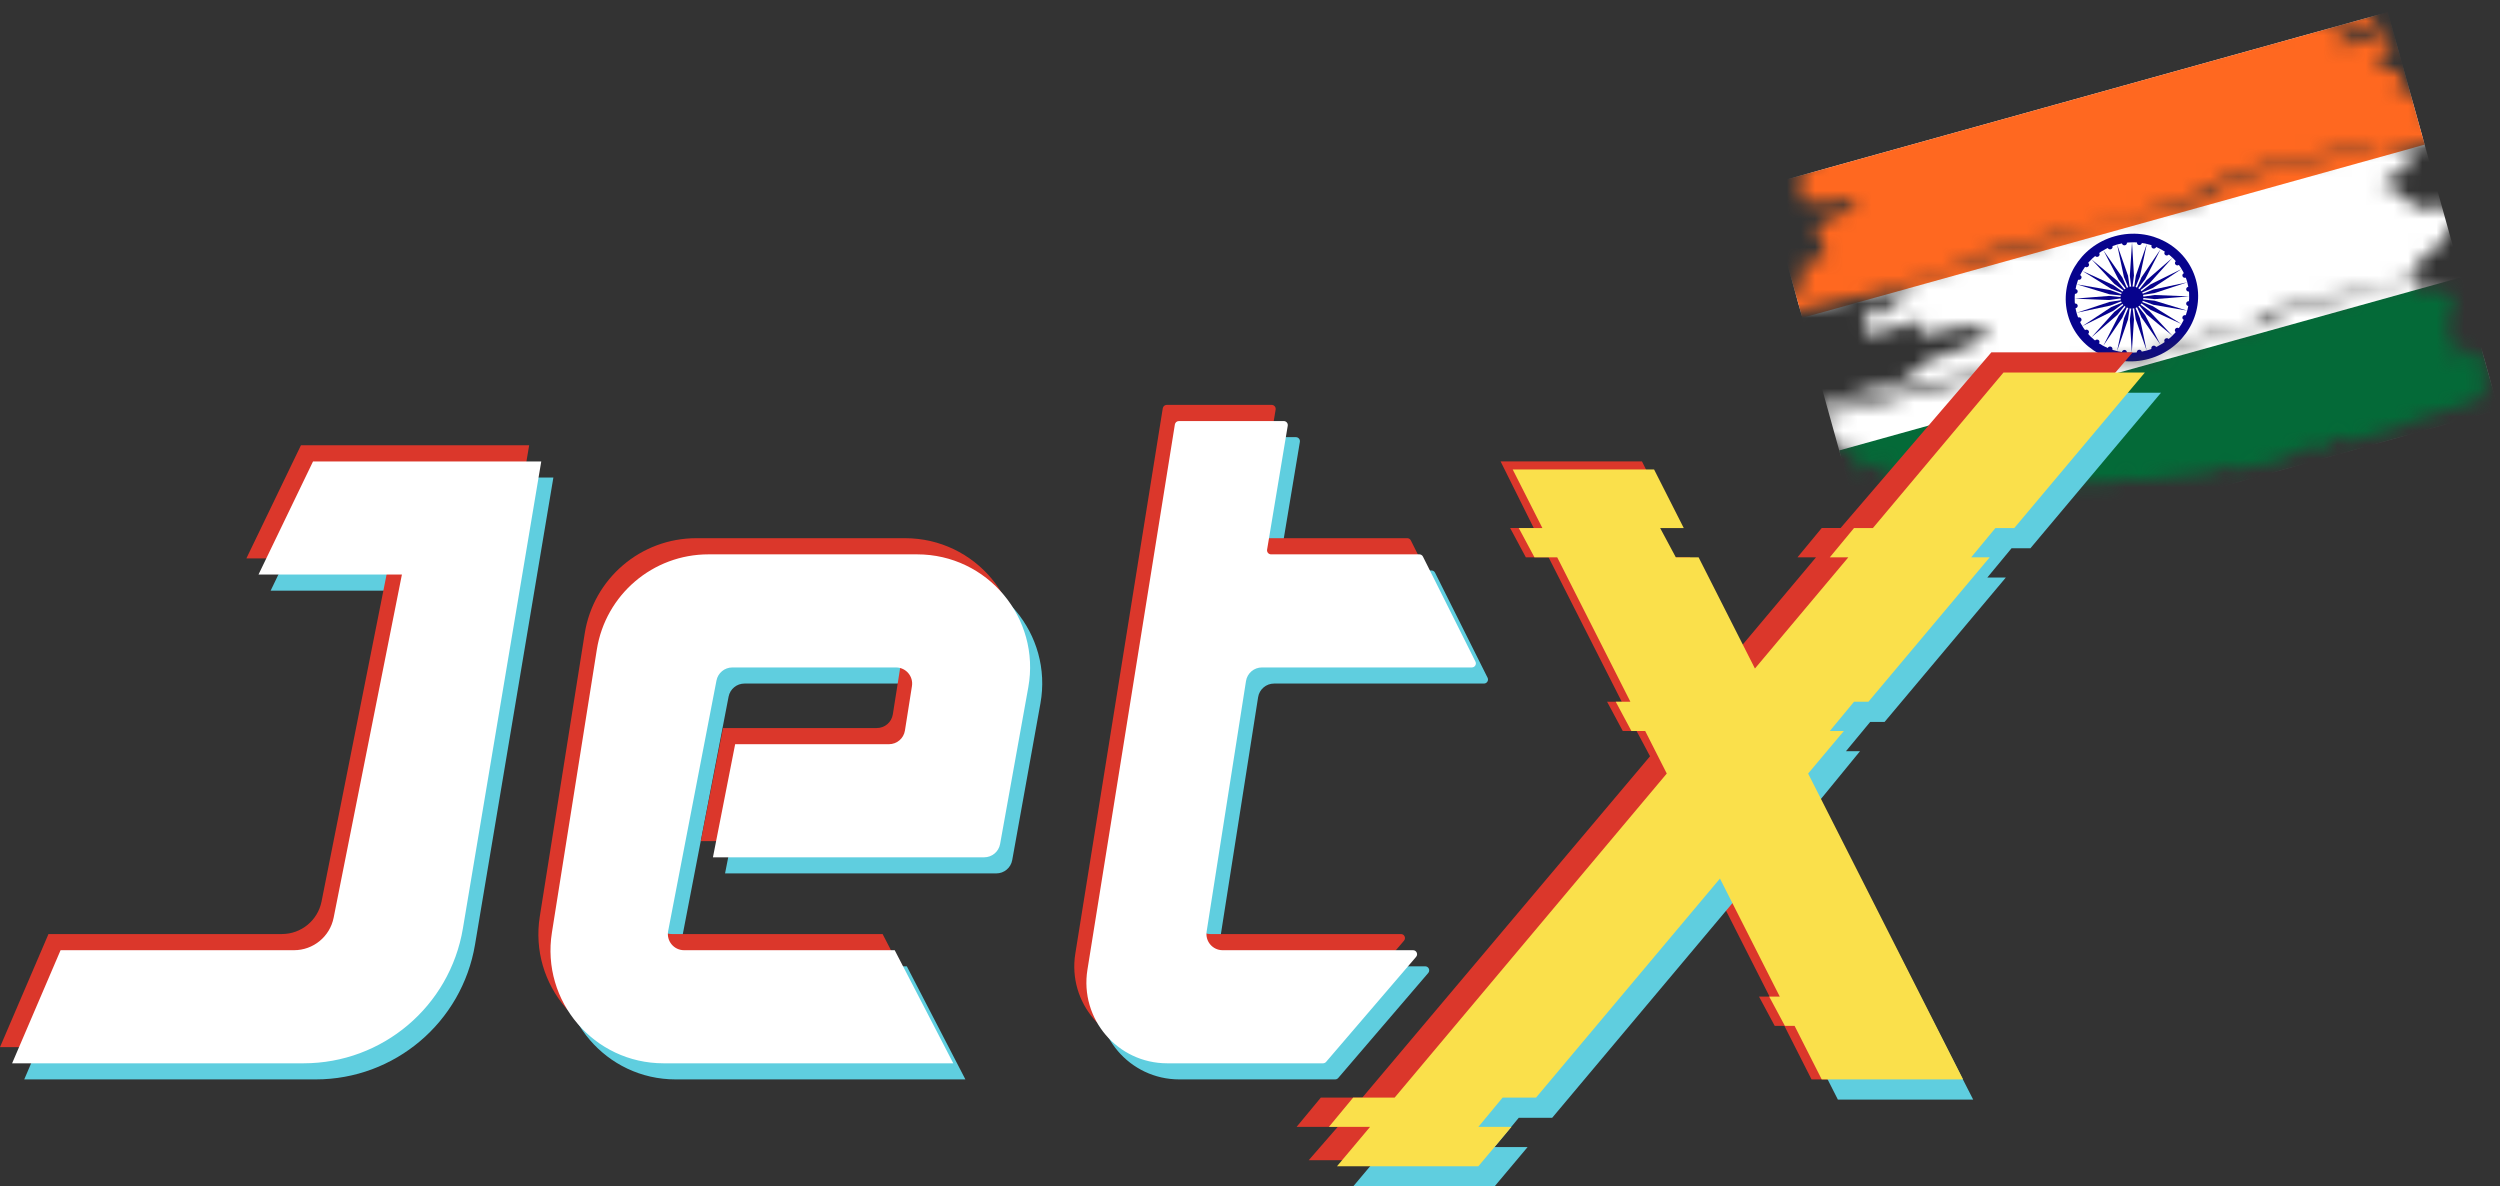 <svg width="177" height="84" viewBox="0 0 177 84" fill="none" xmlns="http://www.w3.org/2000/svg">
<rect x="0" y="0" width="177" height="84" fill="#333333" stroke="none"/>
<g clip-path="url(#clip0_1682_2913)">
<mask id="mask0_1682_2913" style="mask-type:alpha" maskUnits="userSpaceOnUse" x="122" y="0" width="55" height="36">
<path fill-rule="evenodd" clip-rule="evenodd" d="M130.573 8.997C129.862 9.289 129.127 9.518 128.37 9.682C128.594 10.091 128.761 10.519 128.871 10.967C128.377 11.456 127.905 11.97 127.455 12.51C127.394 13.138 127.475 13.746 127.698 14.333C128.012 14.345 128.327 14.322 128.644 14.266C128.704 14.3 128.754 14.346 128.793 14.405C129.595 14.28 130.398 14.172 131.202 14.079C131.312 14.097 131.402 14.152 131.472 14.245C131.351 14.491 131.176 14.693 130.948 14.852C130.175 15.138 129.433 15.486 128.724 15.896C128.612 16.139 128.602 16.397 128.696 16.669C128.998 17.119 129.184 17.621 129.254 18.175C128.666 18.422 128.06 18.637 127.437 18.82C127.501 19.324 127.624 19.803 127.807 20.257C127.41 20.459 127.004 20.643 126.589 20.806C125.329 21.19 124.058 21.537 122.778 21.847C122.716 22.282 122.846 22.642 123.168 22.924C127.054 22.003 130.944 21.12 134.837 20.273C135.274 20.105 135.666 19.866 136.013 19.558C136.671 19.329 137.339 19.137 138.017 18.982C138.83 18.607 139.66 18.236 140.507 17.87C143.916 17.107 147.308 16.272 150.684 15.366C152.137 14.979 153.571 14.531 154.984 14.023C155.934 13.48 156.89 12.939 157.853 12.401C159.477 11.885 161.111 11.484 162.755 11.197C164.185 10.87 165.625 10.597 167.077 10.379C167.618 10.243 168.147 10.245 168.664 10.382C166.23 10.777 163.802 11.246 161.377 11.787C160.117 12.112 158.874 12.491 157.647 12.925C157.454 13.017 157.3 13.155 157.187 13.338C157.072 13.294 156.956 13.284 156.84 13.309C156.653 13.434 156.45 13.526 156.231 13.584C156.474 13.706 156.751 13.752 157.06 13.724C156.67 13.966 156.245 14.076 155.785 14.053C155.624 14.228 155.431 14.356 155.204 14.438C153.732 14.749 152.235 15.096 150.713 15.477L146.781 16.489C146.649 16.618 146.486 16.719 146.292 16.792C144.5 17.312 142.698 17.796 140.887 18.243C139.283 18.827 137.642 19.348 135.963 19.806C135.636 20.227 135.209 20.475 134.681 20.548C134.598 20.784 134.486 21.009 134.345 21.224C133.987 21.185 133.646 21.253 133.322 21.429C133.883 21.61 134.462 21.657 135.058 21.571C134.435 21.831 133.758 22.064 133.028 22.27C132.912 22.285 132.809 22.253 132.72 22.173C132.934 22.076 133.127 21.947 133.301 21.788C133.045 21.772 132.791 21.739 132.539 21.689C132.429 21.972 132.237 22.179 131.962 22.309L131.884 22.447C132.06 22.579 132.214 22.736 132.345 22.918C132.197 23.233 132.051 23.546 131.907 23.856C133.253 23.547 134.572 23.168 135.863 22.719C136.214 22.841 136.279 23.021 136.059 23.258C135.914 23.373 135.756 23.492 135.585 23.616C135.721 23.66 135.846 23.706 135.96 23.755C136.76 23.654 137.549 23.49 138.327 23.263C138.808 23.098 139.287 23.053 139.765 23.128C140.283 22.916 140.658 23.055 140.892 23.545L140.148 23.736L140.234 24.068L139.809 24.178C139.664 24.293 139.505 24.412 139.334 24.535L136.522 25.495C136.38 25.713 136.196 25.878 135.97 25.991C135.57 26.365 135.126 26.695 134.639 26.982C132.74 27.53 130.832 28.041 128.914 28.515L129.028 28.957C131.634 28.294 134.247 27.66 136.867 27.056C137.88 26.796 138.873 26.619 139.847 26.525C140.858 26.216 141.878 26.071 142.907 26.09C143.54 26.188 144.176 26.162 144.814 26.012C145.066 26.153 145.322 26.265 145.579 26.345L145.686 26.317C146.044 26.196 146.408 26.142 146.777 26.154C149.072 25.687 151.358 25.177 153.635 24.624C155.553 23.807 157.553 23.213 159.635 22.843L160.06 22.733C159.934 22.242 160.108 22.04 160.584 22.127C161.692 21.746 162.807 21.38 163.928 21.03C164.378 20.903 164.822 20.868 165.26 20.922C166.575 20.785 167.87 20.53 169.142 20.158C169.388 20.13 169.591 20.038 169.751 19.884L169.752 19.883L170.602 19.664C170.689 19.531 170.821 19.458 170.998 19.444C171.085 19.311 171.217 19.238 171.395 19.224L171.31 18.892C171.151 18.773 171.113 18.625 171.196 18.45C171.831 18.101 172.402 17.68 172.908 17.185L172.909 17.185C173.019 17.177 173.081 17.121 173.093 17.019C173.257 16.704 173.358 16.364 173.397 15.998C173.563 15.958 173.732 15.954 173.904 15.986C174.054 15.812 174.003 15.687 173.751 15.613C174.106 15.659 174.371 15.512 174.544 15.173C174.219 14.934 173.857 14.85 173.46 14.922C173.367 14.837 173.303 14.736 173.268 14.617L173.162 14.645C172.821 14.743 172.484 14.751 172.148 14.67C171.992 14.744 171.87 14.854 171.78 15.001C171.639 14.932 171.61 14.821 171.695 14.669C171.198 14.703 170.778 14.536 170.433 14.169L170 13.809C169.76 13.691 169.597 13.497 169.511 13.228L168.767 13.42C168.721 13.231 168.754 13.066 168.865 12.923C168.838 12.783 168.885 12.672 169.007 12.592C169.687 12.399 170.336 12.134 170.955 11.796C170.605 11.653 170.352 11.404 170.196 11.048L170.032 10.855C169.655 10.647 169.27 10.471 168.877 10.327C169.136 10.319 169.393 10.292 169.649 10.246C169.694 10.428 169.803 10.557 169.976 10.634C171.039 10.479 172.052 10.159 173.015 9.674C173.274 9.427 173.284 9.169 173.042 8.901L171.511 8.235C171.539 7.96 171.688 7.804 171.957 7.766C171.302 6.712 170.374 6.229 169.173 6.317C170.192 6.22 170.349 5.763 169.644 4.945C169.319 4.945 168.999 4.949 168.683 4.956C168.536 4.603 168.423 4.239 168.346 3.865C168.742 3.782 169.126 3.663 169.5 3.508L169.298 3.384C169.151 3.031 169.038 2.667 168.96 2.292C167.91 2.724 166.831 3.081 165.723 3.362C165.62 3.079 165.584 2.794 165.616 2.505C166.569 2.24 167.512 1.938 168.442 1.601C168.412 1.537 168.367 1.509 168.308 1.517C168.095 1.383 167.967 1.181 167.924 0.909C166.777 1.291 165.613 1.61 164.432 1.867C164.273 1.883 164.117 1.864 163.964 1.811C164.325 1.621 164.701 1.465 165.09 1.344C164.817 1.207 164.531 1.123 164.233 1.094C163.408 1.268 162.598 1.497 161.803 1.779C161.54 1.924 161.249 2.039 160.928 2.122C159.368 2.357 157.826 2.675 156.301 3.078C153.139 4.067 149.948 4.948 146.727 5.72C141.257 6.394 135.873 7.486 130.573 8.997ZM126.593 30.057L125.424 30.358C125.492 30.577 125.469 30.78 125.353 30.965C125.38 31.086 125.373 31.206 125.333 31.324L125.733 31.339C126.336 31.043 126.956 30.884 127.593 30.86C127.893 30.788 128.195 30.789 128.5 30.862C128.596 30.639 128.759 30.538 128.988 30.559C129.179 30.642 129.38 30.688 129.591 30.699C129.708 30.766 129.772 30.867 129.782 31.003C129.325 31.135 129.299 31.181 129.705 31.141C129.873 31.585 130.178 31.742 130.619 31.612C130.705 31.898 130.886 32.087 131.162 32.18C131.198 32.019 131.147 31.895 131.009 31.806C131.133 31.717 131.27 31.662 131.42 31.642C131.45 31.948 131.473 32.257 131.488 32.567C131.378 32.751 131.262 32.741 131.141 32.539C131.145 32.77 131.184 32.996 131.259 33.215C131.962 33.168 132.635 32.995 133.278 32.695L133.477 33.469L133.563 33.801C133.671 33.93 133.806 34.013 133.967 34.05C134.128 34.007 134.233 33.902 134.282 33.733C134.461 33.776 134.503 33.863 134.406 33.996C134.766 33.955 134.996 34.111 135.094 34.467L135.625 34.33L135.796 34.993C135.815 35.067 135.86 35.094 135.931 35.076C136.124 35.119 136.232 35.248 136.257 35.464C136.832 35.212 137.411 34.965 137.993 34.722L137.327 34.776C137.539 34.59 137.791 34.467 138.081 34.405C138.654 34.359 139.227 34.31 139.799 34.257C140.031 34.209 140.232 34.255 140.402 34.396L140.614 34.341C140.937 34.259 141.265 34.214 141.599 34.206C142.572 34.382 143.534 34.448 144.483 34.406C144.67 34.452 144.857 34.443 145.043 34.379C146.165 34.215 147.293 34.12 148.427 34.097C148.578 34.08 148.686 34.131 148.749 34.25L148.962 34.195C149.505 34.101 150.05 34.019 150.599 33.95C151.082 33.908 151.54 33.927 151.973 34.009L152.08 33.981C153.475 33.848 154.868 33.685 156.26 33.494C156.843 33.269 157.435 33.077 158.038 32.918L158.124 33.25C159.051 33 159.991 32.837 160.944 32.759C161.791 32.513 162.558 32.118 163.245 31.577C163.412 31.55 163.537 31.597 163.621 31.716C163.692 31.698 163.737 31.725 163.756 31.799C163.971 31.857 164.192 31.839 164.422 31.745C164.625 31.567 164.854 31.43 165.108 31.333L165.08 31.222C165.346 31.02 165.66 30.919 166.022 30.921C166.14 31.009 166.209 31.129 166.228 31.28L167.291 31.006C168.252 30.77 169.2 30.487 170.132 30.157C170.263 30.029 170.426 29.928 170.621 29.854C171.635 29.538 172.648 29.218 173.66 28.895C174.25 28.695 174.842 28.503 175.438 28.319C175.548 28.311 175.609 28.256 175.622 28.154L175.536 27.822C175.851 27.63 176.127 27.382 176.365 27.078L175.911 27.077C176.17 27.007 176.358 26.86 176.478 26.637C176.439 26.578 176.389 26.532 176.329 26.498C175.992 26.522 175.654 26.53 175.315 26.524C175.439 26.434 175.576 26.379 175.726 26.359C175.642 26.103 175.593 25.841 175.58 25.572C175.664 25.407 175.788 25.375 175.952 25.476C176.023 25.36 176.03 25.241 175.973 25.117C175.385 25.157 174.798 25.151 174.212 25.099C173.975 25.188 173.71 25.256 173.415 25.304L173.301 24.862L173.726 24.753C173.965 24.595 174.234 24.467 174.534 24.368L174.611 24.23C174.506 24.225 174.421 24.188 174.356 24.119L174.25 24.147C173.932 24.266 173.604 24.311 173.265 24.282C173.261 24.212 173.287 24.166 173.343 24.145C173.281 24.008 173.288 23.889 173.364 23.786C173.443 23.725 173.459 23.642 173.413 23.537C173.253 22.902 173.323 22.295 173.624 21.715C173.704 21.398 173.681 21.09 173.555 20.79C173.235 20.589 172.969 20.657 172.758 20.995C172.602 20.812 172.509 20.6 172.481 20.36L170.887 20.77C170.817 20.59 170.859 20.462 171.014 20.384C171.179 20.35 171.266 20.249 171.276 20.081C171.232 19.945 171.138 19.871 170.993 19.859C170.377 19.959 169.77 20.095 169.172 20.269L168.853 20.351C167.736 20.776 166.571 21.095 165.36 21.31L165.438 21.172C164.739 21.221 164.051 21.34 163.376 21.526L163.164 21.581C162.295 21.951 161.407 22.317 160.501 22.679C160.379 22.943 160.173 23.095 159.881 23.133C159.584 23.221 159.299 23.215 159.027 23.117C157.737 23.532 156.445 23.944 155.152 24.351L155.046 24.379C154.878 24.517 154.68 24.627 154.451 24.709C152.717 25.241 150.959 25.675 149.176 26.008C148.437 26.54 147.626 26.69 146.743 26.458C146.239 26.5 145.765 26.642 145.322 26.883C145.129 26.903 145.012 26.816 144.971 26.62C144.842 26.527 144.768 26.389 144.751 26.205C144.427 26.173 144.099 26.219 143.766 26.341C143.481 26.47 143.24 26.415 143.043 26.174C142.745 26.286 142.452 26.322 142.165 26.282L141.952 26.337L140.677 26.665C135.967 27.712 131.272 28.843 126.593 30.057Z" fill="#C54435"/>
</mask>
<g mask="url(#mask0_1682_2913)">
<path d="M124.992 13.123L169.053 0.856L176.89 29.006L132.829 41.273L124.992 13.123Z" fill="white"/>
<path d="M124.992 13.123L169.053 0.856L171.665 10.24L127.605 22.506L124.992 13.123Z" fill="#FF6820"/>
<path d="M130.218 31.891L174.279 19.624L176.891 29.007L132.83 41.274L130.218 31.891Z" fill="#046A38"/>
<path d="M152.149 25.405C154.65 24.709 156.137 22.201 155.469 19.805C154.802 17.408 152.234 16.029 149.733 16.726C147.232 17.422 145.745 19.929 146.412 22.326C147.08 24.723 149.648 26.101 152.149 25.405Z" fill="#07038D"/>
<path d="M151.986 24.817C154.149 24.215 155.435 22.046 154.857 19.973C154.28 17.9 152.059 16.708 149.896 17.31C147.733 17.912 146.447 20.081 147.024 22.154C147.602 24.227 149.823 25.419 151.986 24.817Z" fill="white"/>
<path d="M151.15 21.817C151.583 21.696 151.84 21.262 151.725 20.848C151.609 20.433 151.165 20.195 150.733 20.315C150.3 20.436 150.043 20.869 150.158 21.284C150.274 21.698 150.718 21.937 151.15 21.817Z" fill="#07038D"/>
<path d="M149.891 17.313L150.667 19.53L150.831 20.689L150.373 19.612L149.891 17.313Z" fill="#07038D"/>
<path d="M150.434 17.369C150.531 17.355 150.599 17.267 150.587 17.174C150.574 17.081 150.485 17.017 150.388 17.031C150.291 17.045 150.222 17.132 150.235 17.226C150.248 17.319 150.337 17.383 150.434 17.369Z" fill="#07038D"/>
<path d="M151.983 24.818L151.207 22.601L151.043 21.441L151.501 22.519L151.983 24.818Z" fill="#07038D"/>
<path d="M151.44 24.762C151.343 24.776 151.275 24.864 151.287 24.957C151.3 25.05 151.389 25.114 151.486 25.1C151.583 25.086 151.652 24.998 151.639 24.905C151.626 24.812 151.537 24.748 151.44 24.762Z" fill="#07038D"/>
<path d="M150.947 17.153L151.084 19.505L150.933 20.675L150.792 19.512L150.947 17.153Z" fill="#07038D"/>
<path d="M151.447 17.35C151.543 17.36 151.632 17.291 151.645 17.196C151.659 17.101 151.592 17.016 151.496 17.006C151.4 16.996 151.311 17.065 151.298 17.16C151.284 17.255 151.351 17.34 151.447 17.35Z" fill="#07038D"/>
<path d="M150.931 24.972L150.794 22.62L150.944 21.45L151.086 22.613L150.931 24.972Z" fill="#07038D"/>
<path d="M150.431 24.775C150.335 24.765 150.246 24.834 150.233 24.929C150.219 25.024 150.286 25.109 150.382 25.119C150.478 25.129 150.567 25.06 150.58 24.965C150.594 24.87 150.527 24.785 150.431 24.775Z" fill="#07038D"/>
<path d="M151.996 17.268L151.503 19.59L151.044 20.688L151.216 19.521L151.996 17.268Z" fill="#07038D"/>
<path d="M152.426 17.59C152.515 17.624 152.619 17.579 152.657 17.49C152.695 17.402 152.653 17.302 152.564 17.268C152.474 17.235 152.37 17.279 152.332 17.368C152.294 17.457 152.336 17.556 152.426 17.59Z" fill="#07038D"/>
<path d="M149.885 24.866L150.377 22.545L150.836 21.447L150.665 22.613L149.885 24.866Z" fill="#07038D"/>
<path d="M149.455 24.545C149.366 24.511 149.262 24.555 149.224 24.644C149.186 24.733 149.228 24.833 149.317 24.866C149.407 24.9 149.51 24.856 149.548 24.767C149.587 24.678 149.545 24.579 149.455 24.545Z" fill="#07038D"/>
<path d="M152.971 17.64L151.877 19.773L151.142 20.726L151.618 19.634L152.971 17.64Z" fill="#07038D"/>
<path d="M153.302 18.057C153.379 18.112 153.49 18.095 153.55 18.018C153.61 17.941 153.597 17.834 153.52 17.778C153.443 17.723 153.332 17.74 153.272 17.817C153.212 17.894 153.225 18.001 153.302 18.057Z" fill="#07038D"/>
<path d="M148.908 24.489L150.002 22.356L150.737 21.403L150.261 22.495L148.908 24.489Z" fill="#07038D"/>
<path d="M148.577 24.072C148.5 24.017 148.389 24.034 148.329 24.111C148.269 24.188 148.282 24.295 148.359 24.351C148.436 24.406 148.547 24.389 148.607 24.312C148.667 24.235 148.654 24.128 148.577 24.072Z" fill="#07038D"/>
<path d="M153.812 18.248L152.196 20.045L151.232 20.78L151.977 19.838L153.812 18.248Z" fill="#07038D"/>
<path d="M154.022 18.726C154.083 18.8 154.194 18.813 154.271 18.755C154.349 18.697 154.362 18.589 154.302 18.515C154.241 18.441 154.13 18.428 154.053 18.486C153.975 18.544 153.962 18.652 154.022 18.726Z" fill="#07038D"/>
<path d="M148.075 23.881L149.691 22.084L150.655 21.349L149.91 22.291L148.075 23.881Z" fill="#07038D"/>
<path d="M147.865 23.403C147.804 23.329 147.692 23.316 147.615 23.374C147.538 23.432 147.524 23.54 147.585 23.614C147.645 23.688 147.757 23.701 147.834 23.643C147.911 23.585 147.925 23.477 147.865 23.403Z" fill="#07038D"/>
<path d="M154.456 19.044L152.42 20.386L151.296 20.859L152.264 20.13L154.456 19.044Z" fill="#07038D"/>
<path d="M154.525 19.566C154.563 19.652 154.667 19.693 154.757 19.655C154.847 19.618 154.889 19.518 154.851 19.431C154.813 19.344 154.709 19.304 154.619 19.341C154.529 19.378 154.487 19.479 154.525 19.566Z" fill="#07038D"/>
<path d="M147.428 23.091L149.464 21.749L150.588 21.275L149.619 22.005L147.428 23.091Z" fill="#07038D"/>
<path d="M147.359 22.569C147.321 22.482 147.217 22.442 147.127 22.479C147.037 22.517 146.995 22.617 147.033 22.704C147.071 22.791 147.175 22.831 147.265 22.794C147.355 22.757 147.397 22.656 147.359 22.569Z" fill="#07038D"/>
<path d="M154.861 19.985L152.539 20.751L151.333 20.939L152.465 20.496L154.861 19.985Z" fill="#07038D"/>
<path d="M154.783 20.499C154.796 20.591 154.887 20.655 154.985 20.641C155.083 20.627 155.152 20.541 155.138 20.449C155.125 20.356 155.035 20.293 154.936 20.306C154.838 20.32 154.77 20.406 154.783 20.499Z" fill="#07038D"/>
<path d="M147.023 22.144L149.346 21.378L150.551 21.189L149.42 21.633L147.023 22.144Z" fill="#07038D"/>
<path d="M147.102 21.63C147.088 21.538 146.998 21.474 146.9 21.488C146.802 21.502 146.733 21.588 146.746 21.68C146.76 21.773 146.85 21.836 146.948 21.823C147.046 21.809 147.115 21.723 147.102 21.63Z" fill="#07038D"/>
<path d="M154.993 20.984L152.553 21.179L151.346 21.057L152.553 20.887L154.993 20.984Z" fill="#07038D"/>
<path d="M154.782 21.476C154.769 21.57 154.838 21.654 154.935 21.665C155.032 21.675 155.121 21.607 155.134 21.514C155.147 21.42 155.078 21.335 154.981 21.325C154.884 21.314 154.795 21.382 154.782 21.476Z" fill="#07038D"/>
<path d="M146.887 21.145L149.326 20.95L150.534 21.072L149.326 21.242L146.887 21.145Z" fill="#07038D"/>
<path d="M147.099 20.653C147.112 20.559 147.043 20.475 146.946 20.464C146.849 20.454 146.76 20.522 146.747 20.615C146.734 20.709 146.802 20.794 146.9 20.804C146.997 20.814 147.086 20.747 147.099 20.653Z" fill="#07038D"/>
<path d="M154.854 21.993L152.461 21.58L151.337 21.158L152.542 21.289L154.854 21.993Z" fill="#07038D"/>
<path d="M154.525 22.423C154.487 22.512 154.528 22.611 154.618 22.645C154.707 22.679 154.811 22.634 154.849 22.546C154.887 22.457 154.845 22.357 154.756 22.323C154.666 22.29 154.563 22.334 154.525 22.423Z" fill="#07038D"/>
<path d="M147.031 20.13L149.423 20.543L150.548 20.965L149.343 20.834L147.031 20.13Z" fill="#07038D"/>
<path d="M147.36 19.7C147.398 19.611 147.356 19.512 147.267 19.478C147.177 19.444 147.074 19.489 147.036 19.577C146.998 19.666 147.039 19.766 147.129 19.8C147.219 19.833 147.322 19.789 147.36 19.7Z" fill="#07038D"/>
<path d="M154.449 22.941L152.263 21.941L151.297 21.25L152.419 21.679L154.449 22.941Z" fill="#07038D"/>
<path d="M154.016 23.276C153.956 23.353 153.97 23.461 154.046 23.516C154.123 23.572 154.234 23.554 154.294 23.477C154.355 23.4 154.341 23.293 154.264 23.238C154.188 23.182 154.077 23.2 154.016 23.276Z" fill="#07038D"/>
<path d="M147.436 19.184L149.621 20.184L150.587 20.875L149.466 20.446L147.436 19.184Z" fill="#07038D"/>
<path d="M147.868 18.849C147.929 18.772 147.915 18.664 147.839 18.609C147.762 18.553 147.651 18.571 147.59 18.648C147.53 18.725 147.544 18.832 147.62 18.887C147.697 18.943 147.808 18.925 147.868 18.849Z" fill="#07038D"/>
<path d="M153.803 23.771L151.974 22.25L151.23 21.338L152.191 22.037L153.803 23.771Z" fill="#07038D"/>
<path d="M153.299 23.982C153.221 24.042 153.206 24.15 153.265 24.223C153.324 24.297 153.435 24.308 153.513 24.248C153.591 24.189 153.606 24.081 153.547 24.008C153.488 23.934 153.377 23.923 153.299 23.982Z" fill="#07038D"/>
<path d="M148.079 18.362L149.909 19.882L150.652 20.795L149.692 20.096L148.079 18.362Z" fill="#07038D"/>
<path d="M148.583 18.151C148.661 18.091 148.676 17.983 148.617 17.91C148.558 17.836 148.447 17.825 148.369 17.884C148.291 17.944 148.275 18.052 148.335 18.125C148.394 18.199 148.505 18.21 148.583 18.151Z" fill="#07038D"/>
<path d="M152.964 24.407L151.615 22.472L151.147 21.399L151.881 22.318L152.964 24.407Z" fill="#07038D"/>
<path d="M152.422 24.485C152.332 24.523 152.288 24.625 152.325 24.711C152.362 24.797 152.466 24.836 152.556 24.798C152.647 24.759 152.691 24.659 152.654 24.572C152.617 24.486 152.513 24.447 152.422 24.485Z" fill="#07038D"/>
<path d="M148.921 17.72L150.269 19.655L150.738 20.728L150.004 19.809L148.921 17.72Z" fill="#07038D"/>
<path d="M149.463 17.642C149.553 17.604 149.597 17.503 149.56 17.416C149.523 17.33 149.419 17.291 149.328 17.329C149.238 17.367 149.194 17.468 149.231 17.555C149.268 17.641 149.372 17.68 149.463 17.642Z" fill="#07038D"/>
</g>
<path fill-rule="evenodd" clip-rule="evenodd" d="M84.322 30.951C84.182 30.951 84.062 31.053 84.04 31.192L77.849 69.797C77.291 73.273 79.976 76.422 83.496 76.422H94.528C94.612 76.422 94.691 76.386 94.746 76.322L101.119 68.887C101.278 68.701 101.146 68.415 100.902 68.415H87.418C86.716 68.415 86.179 67.787 86.288 67.093L89.074 49.362C89.162 48.806 89.641 48.396 90.204 48.396H105.064C105.277 48.396 105.415 48.172 105.32 47.982L101.602 40.547C101.554 40.45 101.455 40.389 101.347 40.389H90.851C90.674 40.389 90.54 40.23 90.569 40.056L92.031 31.284C92.06 31.11 91.925 30.951 91.749 30.951H84.322ZM39.179 33.811H23.021L19.161 41.819H29.313L24.48 66.113C24.214 67.451 23.04 68.415 21.675 68.415H5.148L1.716 76.422H22.35C27.937 76.422 32.707 72.386 33.632 66.876L39.179 33.811ZM49.288 68.415C48.569 68.415 48.029 67.76 48.165 67.054L51.584 49.324C51.688 48.785 52.159 48.396 52.708 48.396H64.295C64.998 48.396 65.534 49.024 65.424 49.719L64.928 52.864C64.84 53.42 64.361 53.83 63.798 53.83H52.907L51.334 61.837H70.54C71.093 61.837 71.567 61.441 71.665 60.896L73.662 49.806C74.545 44.899 70.774 40.389 65.788 40.389H51.015C47.081 40.389 43.731 43.249 43.114 47.135L39.934 67.168C39.163 72.026 42.916 76.422 47.835 76.422H68.35L64.203 68.415H49.288Z" fill="#5FCEDF"/>
<path fill-rule="evenodd" clip-rule="evenodd" d="M82.606 28.666C82.466 28.666 82.346 28.768 82.324 28.907L76.133 67.512C75.575 70.988 78.26 74.137 81.78 74.137H92.812C92.896 74.137 92.975 74.101 93.03 74.037L99.403 66.602C99.562 66.416 99.43 66.13 99.186 66.13H85.702C85 66.13 84.463 65.502 84.572 64.808L87.359 47.077C87.446 46.521 87.925 46.111 88.489 46.111H103.349C103.561 46.111 103.7 45.887 103.604 45.697L99.887 38.261C99.838 38.165 99.739 38.103 99.631 38.103H89.135C88.958 38.103 88.824 37.945 88.853 37.77L90.315 28.999C90.344 28.825 90.209 28.666 90.033 28.666H82.606ZM37.464 31.526H21.306L17.445 39.533H27.597L22.765 63.828C22.498 65.166 21.324 66.13 19.96 66.13H3.432L0 74.137H20.634C26.221 74.137 30.991 70.101 31.916 64.591L37.464 31.526ZM47.572 66.13C46.854 66.13 46.313 65.475 46.449 64.769L49.868 47.038C49.972 46.5 50.444 46.111 50.992 46.111H62.579C63.282 46.111 63.818 46.739 63.709 47.433L63.212 50.579C63.124 51.135 62.645 51.545 62.082 51.545H51.191L49.618 59.552H68.824C69.377 59.552 69.852 59.156 69.95 58.611L71.946 47.521C72.829 42.614 69.058 38.104 64.072 38.104H49.299C45.365 38.104 42.015 40.964 41.398 44.849L38.218 64.883C37.447 69.741 41.201 74.137 46.119 74.137H66.634L62.488 66.13H47.572Z" fill="#DB372B"/>
<path fill-rule="evenodd" clip-rule="evenodd" d="M83.464 29.811C83.323 29.811 83.204 29.913 83.181 30.051L76.99 68.656C76.433 72.132 79.117 75.282 82.638 75.282H93.67C93.753 75.282 93.833 75.245 93.887 75.182L100.26 67.746C100.419 67.561 100.288 67.274 100.043 67.274H86.56C85.857 67.274 85.321 66.647 85.43 65.953L88.216 48.222C88.303 47.665 88.783 47.255 89.346 47.255H104.206C104.419 47.255 104.557 47.032 104.462 46.842L100.744 39.406C100.696 39.309 100.597 39.248 100.488 39.248H89.992C89.816 39.248 89.681 39.089 89.71 38.915L91.172 30.143C91.201 29.969 91.067 29.811 90.89 29.811H83.464ZM38.321 32.67H22.163L18.302 40.678H28.455L23.622 64.972C23.356 66.311 22.181 67.274 20.817 67.274H4.289L0.857 75.282H21.492C27.079 75.282 31.849 71.246 32.773 65.735L38.321 32.67ZM48.43 67.274C47.711 67.274 47.17 66.62 47.306 65.914L50.726 48.183C50.83 47.645 51.301 47.256 51.849 47.256H63.436C64.139 47.256 64.676 47.884 64.566 48.578L64.069 51.724C63.982 52.28 63.502 52.689 62.94 52.689H52.049L50.476 60.697H69.681C70.235 60.697 70.709 60.3 70.807 59.755L72.803 48.665C73.686 43.759 69.915 39.248 64.93 39.248H50.157C46.222 39.248 42.872 42.108 42.255 45.994L39.075 66.028C38.304 70.885 42.058 75.282 46.977 75.282H67.492L63.345 67.274H48.43Z" fill="white"/>
<path fill-rule="evenodd" clip-rule="evenodd" d="M140.989 24.945H150.998L140.323 37.384H138.987L137.271 39.458H138.582L129.997 49.681H128.977L127.262 51.755H128.256L125.728 54.766L136.699 76.421H128.256L126.336 72.632H125.649L124.538 70.558H125.286L121.051 62.2L106.464 77.708H104.097L102.381 79.781H104.723L102.667 82.142H92.658L94.713 79.781H91.8L93.516 77.708H96.454L116.823 53.544L115.87 51.755H114.892L113.781 49.681H114.82L109.64 39.458H108.029L106.918 37.384H108.589L106.242 32.667H116.251L118.599 37.384H116.927L118.038 39.458H119.649L121.961 47.331L128.573 39.458H127.262L128.977 37.384H130.314L140.989 24.945Z" fill="#DB372B"/>
<path fill-rule="evenodd" clip-rule="evenodd" d="M142.991 27.805H153L143.755 38.815H142.419L140.703 40.888H142.014L133.429 51.112H132.409L130.693 53.186H131.688L128.874 56.625L139.702 77.852H130.122L127.151 71.989L122.917 63.631L109.895 79.138H107.529L105.813 81.212H108.154L105.813 84H95.804L98.145 81.212L99.886 79.138L119.15 56.196L117.625 53.186L116.575 51.112L111.395 40.888L110.345 38.815L108.244 34.668H115.975L122.917 51.112L132.004 40.888H130.693L132.409 38.815H133.745L142.991 27.805Z" fill="#5FCEDF"/>
<path fill-rule="evenodd" clip-rule="evenodd" d="M141.847 26.375H151.856L142.611 37.385H141.275L139.559 39.459H140.87L132.285 49.682H131.266L129.55 51.756H130.544L128.016 54.767L138.987 76.422H128.978L127.058 72.633H126.371L125.26 70.559H126.008L121.773 62.201L108.752 77.709H106.385L104.669 79.782H107.011L104.669 82.57H94.66L97.001 79.782H94.088L95.804 77.709H98.742L118.007 54.767L116.481 51.756H115.504L114.393 49.682H115.431L110.251 39.459H108.64L107.529 37.385H109.201L107.1 33.239H117.109L119.21 37.385H117.538L118.649 39.459H120.261L124.249 47.332L130.861 39.459H129.55L131.266 37.385H132.602L141.847 26.375Z" fill="#FAE04B"/>
</g>
<defs>
<clipPath id="clip0_1682_2913">
<rect width="177" height="84" fill="white"/>
</clipPath>
</defs>
</svg>
